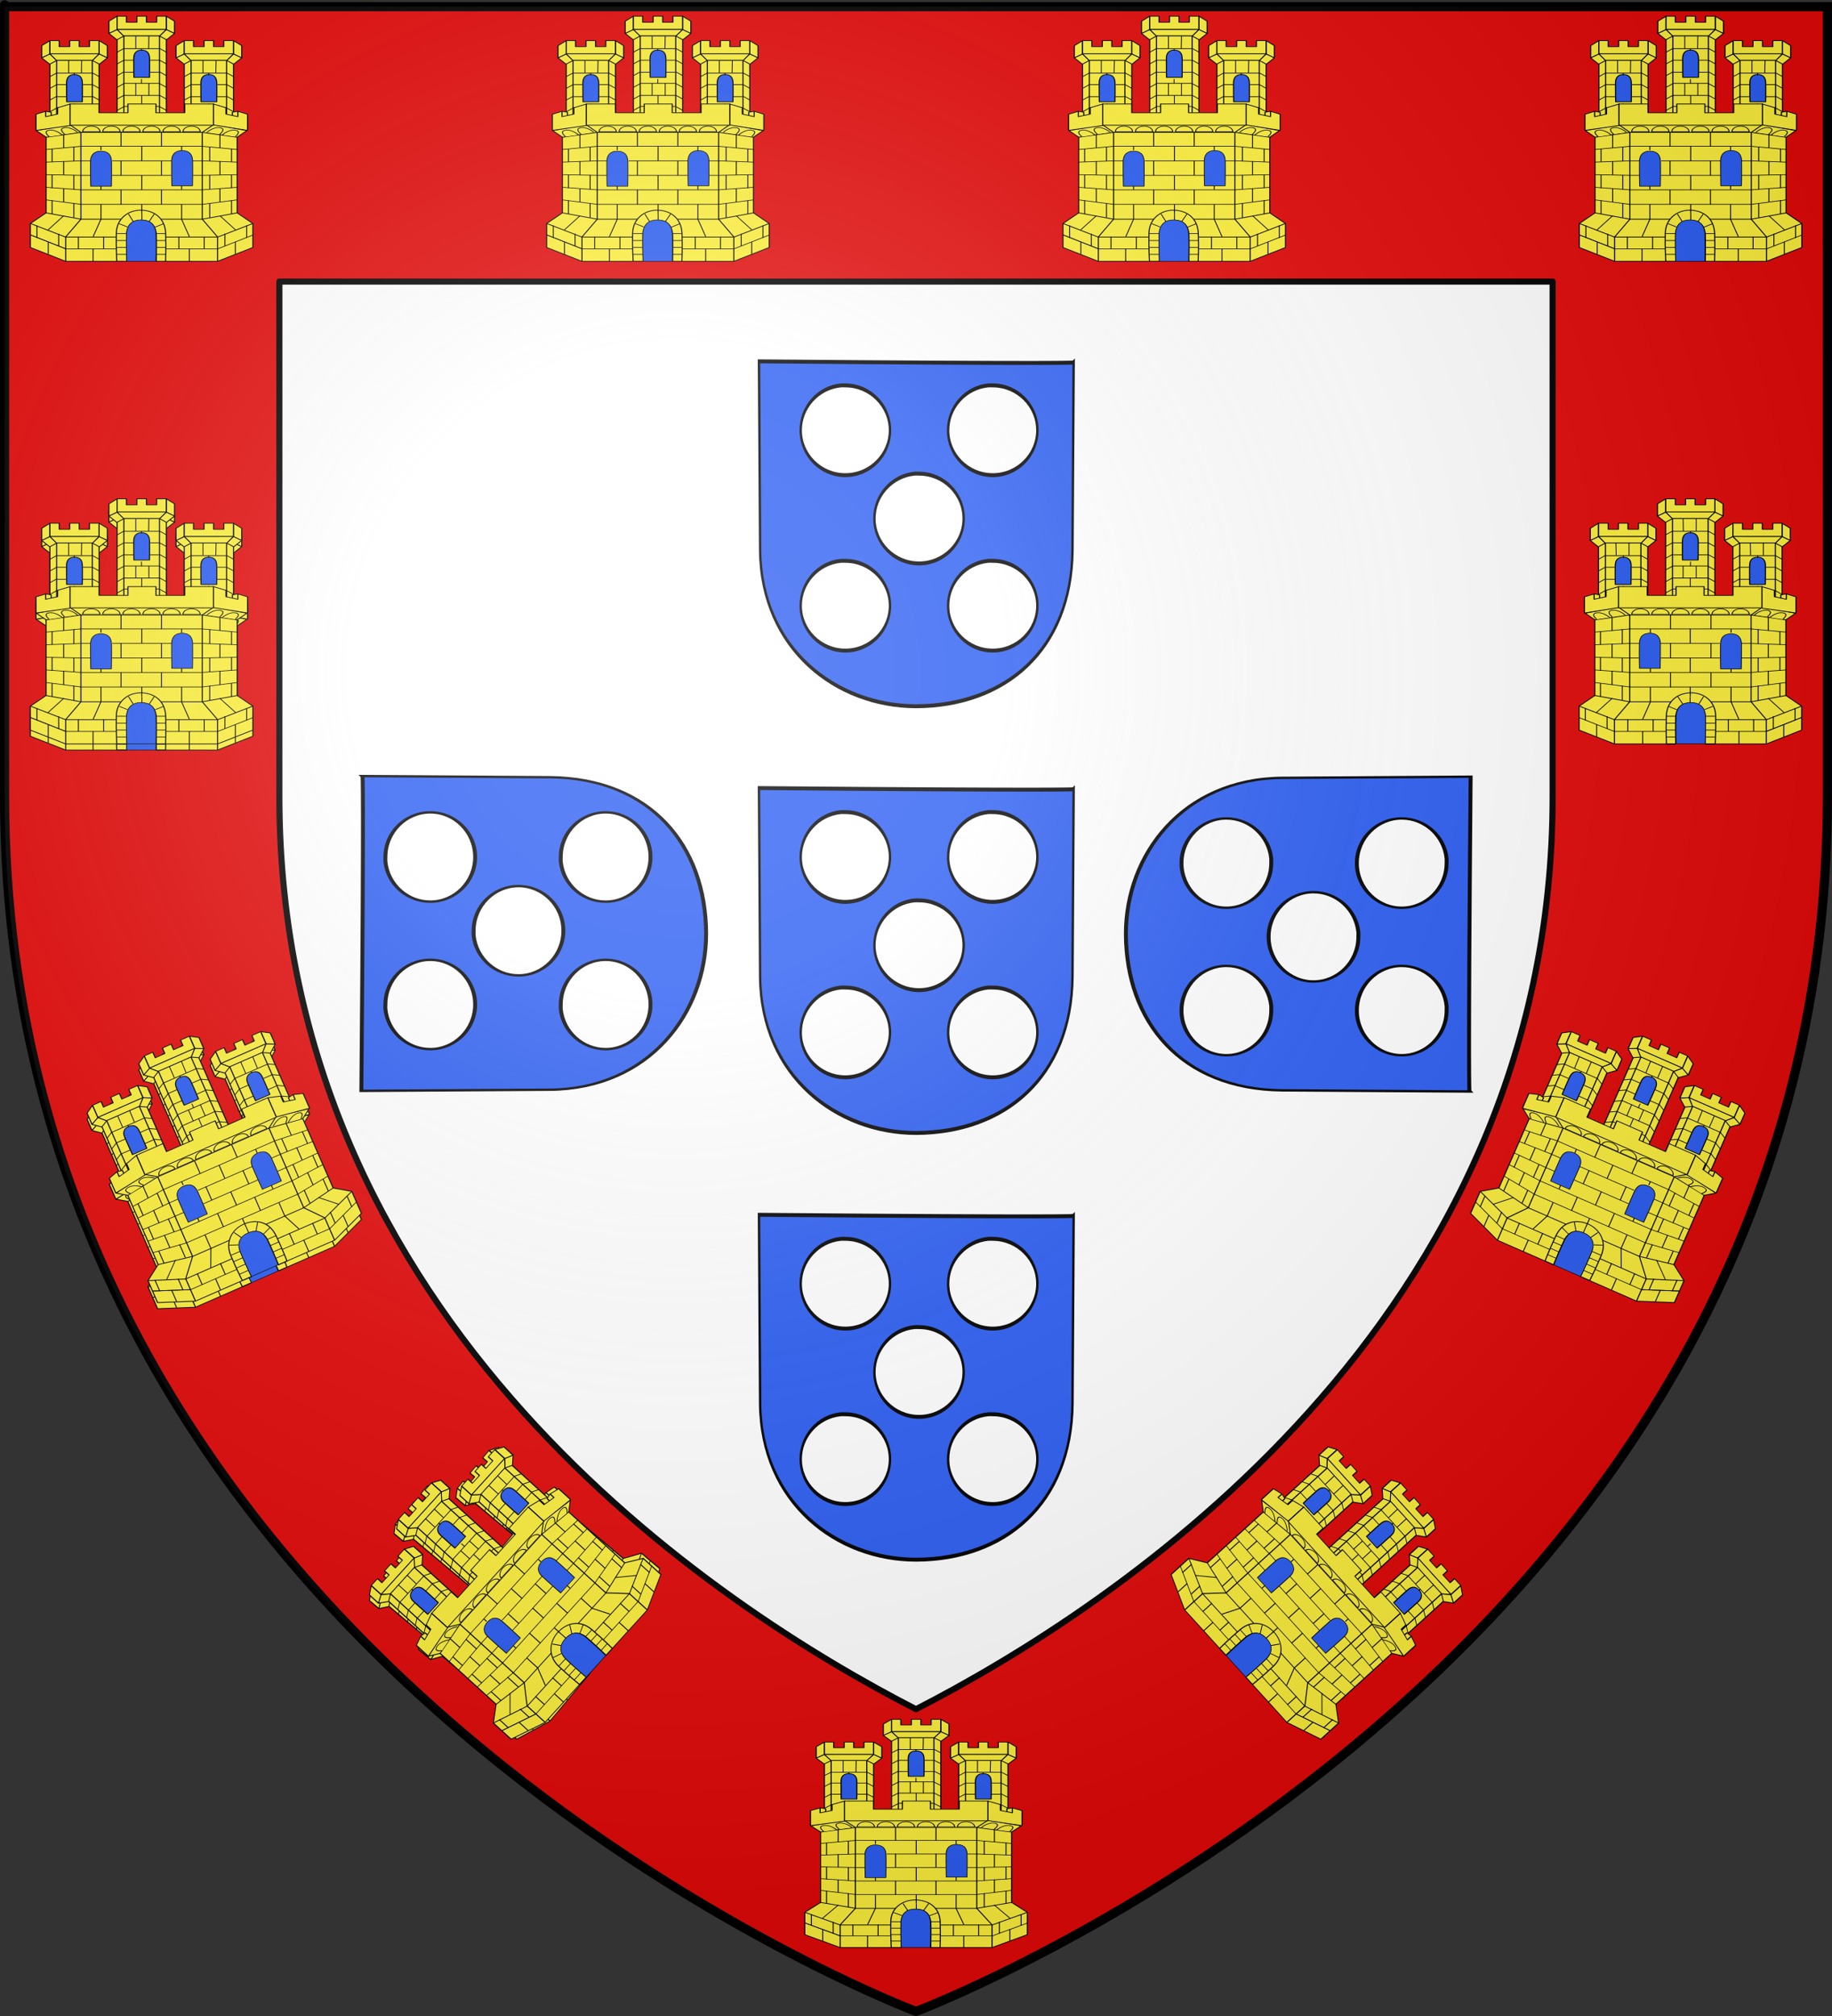 <?xml version="1.0" encoding="UTF-8" standalone="no"?>
<!-- Created with Inkscape (http://www.inkscape.org/) -->

<svg
   xmlns:dc="http://purl.org/dc/elements/1.1/"
   xmlns:cc="http://creativecommons.org/ns#"
   xmlns:rdf="http://www.w3.org/1999/02/22-rdf-syntax-ns#"
   xmlns:svg="http://www.w3.org/2000/svg"
   xmlns="http://www.w3.org/2000/svg"
   xmlns:xlink="http://www.w3.org/1999/xlink"
   version="1.0"
   width="600"
   height="660"
   id="svg2"
   style="enable-background:new">
  <rect width="100%" height="100%" fill="#333333" stroke="none"/>
  <desc
     id="desc4">Flag of Canton of Valais (Wallis)</desc>
  <defs
     id="defs6">
    <linearGradient
       id="linearGradient3261">
      <stop
         id="stop3263"
         style="stop-color:#ffffff;stop-opacity:0.314"
         offset="0" />
      <stop
         id="stop3265"
         style="stop-color:#ffffff;stop-opacity:0.251"
         offset="0.263" />
      <stop
         id="stop3267"
         style="stop-color:#969696;stop-opacity:0.125"
         offset="0.6" />
      <stop
         id="stop3269"
         style="stop-color:#000000;stop-opacity:0.125"
         offset="1" />
    </linearGradient>
    <radialGradient
       cx="221.445"
       cy="226.331"
       r="300"
       fx="221.445"
       fy="226.331"
       id="radialGradient3062"
       xlink:href="#linearGradient3261"
       gradientUnits="userSpaceOnUse"
       gradientTransform="matrix(1.353,0,0,1.349,-77.629,-85.747)" />
  </defs>
  <g
     id="g7544">
    <path
       d="m 300,658.5 c 0,0 -298.5,-112.32 -298.5,-397.772 0,-285.452 0,-258.552 0,-258.552 l 597,0 0,258.552 c 0,285.452 -298.5,397.772 -298.5,397.772 z"
       id="path1411-6"
       style="fill:#ffffff;stroke:none;enable-background:new" />
    <path
       d="m 1.5,2.188 0,258.531 C 1.5,546.17 300,658.5 300,658.5 c 0,0 298.5,-112.33 298.5,-397.781 l 0,-258.531 -597,0 z m 90,90 417,0 0,168.531 C 508.5,433.041 365.07,526.136 300,559.562 234.93,526.136 91.5,433.041 91.5,260.719 l 0,-168.531 z"
       id="path1411-3"
       style="font-size:medium;font-style:normal;font-variant:normal;font-weight:normal;font-stretch:normal;text-indent:0;text-align:start;text-decoration:none;line-height:normal;letter-spacing:normal;word-spacing:normal;text-transform:none;direction:ltr;block-progression:tb;writing-mode:lr-tb;text-anchor:start;baseline-shift:baseline;color:#000000;fill:#e20909;fill-opacity:1;fill-rule:nonzero;stroke:#000000;stroke-width:2;stroke-linecap:round;stroke-linejoin:round;stroke-miterlimit:4;stroke-opacity:1;stroke-dasharray:none;stroke-dashoffset:0;marker:none;visibility:visible;display:inline;overflow:visible;enable-background:accumulate;font-family:Sans;-inkscape-font-specification:Sans" />
    <g
       transform="translate(0,4)"
       id="g17382">
      <g
         transform="matrix(1.271,0,0,2.097,-77.759,-276.363)"
         id="g11753"
         style="display:inline">
        <path
           d="m 256.751,252.915 0.297,29.477 c 0.229,15.421 19.659,24.362 40.21,24.368 22.81,-0.059 40.029,-8.718 40.284,-24.368 l 0.297,-29.296 c 0,0 -0.302,0.235 -81.088,-0.181 z m 21.069,3.755 c 0.387,-0.024 0.79,0 1.187,0 6.352,0 11.499,3.137 11.499,7.007 0,3.871 -5.147,7.007 -11.499,7.007 -6.352,0 -11.499,-3.137 -11.499,-7.007 0,-3.629 4.513,-6.649 10.312,-7.007 z m 37.984,0 c 0.387,-0.024 0.79,0 1.187,0 6.352,0 11.499,3.137 11.499,7.007 0,3.871 -5.147,7.007 -11.499,7.007 -6.352,0 -11.499,-3.137 -11.499,-7.007 0,-3.629 4.513,-6.649 10.312,-7.007 z m -18.992,13.78 c 0.387,-0.024 0.79,0 1.187,0 6.352,0 11.499,3.137 11.499,7.007 0,3.871 -5.147,7.007 -11.499,7.007 -6.352,0 -11.499,-3.137 -11.499,-7.007 0,-3.629 4.513,-6.649 10.312,-7.007 z m -18.992,13.608 c 0.387,-0.024 0.79,0 1.187,0 6.352,0 11.499,3.137 11.499,7.007 0,3.871 -5.147,7.007 -11.499,7.007 -6.352,0 -11.499,-3.137 -11.499,-7.007 0,-3.629 4.513,-6.649 10.312,-7.007 z m 37.984,0 c 0.387,-0.024 0.79,0 1.187,0 6.352,0 11.499,3.137 11.499,7.007 0,3.871 -5.147,7.007 -11.499,7.007 -6.352,0 -11.499,-3.137 -11.499,-7.007 0,-3.629 4.513,-6.649 10.312,-7.007 z"
           id="path15567"
           style="fill:#2b5df2;fill-rule:evenodd;stroke:#000000;stroke-width:0.613;stroke-linecap:butt;stroke-linejoin:miter;stroke-miterlimit:4;stroke-opacity:1;stroke-dasharray:none" />
      </g>
      <use
         transform="matrix(0,-1,1,0,-135.648,601.705)"
         id="use7142"
         x="0"
         y="0"
         width="600"
         height="660"
         xlink:href="#g11753" />
      <use
         transform="matrix(0,1,-1,0,735.648,1.705)"
         id="use7144"
         x="0"
         y="0"
         width="600"
         height="660"
         xlink:href="#g11753" />
      <use
         transform="translate(-6.7851397e-7,-139.699)"
         id="use7146"
         x="0"
         y="0"
         width="600"
         height="660"
         xlink:href="#g11753" />
      <use
         transform="translate(-6.7851397e-7,139.699)"
         id="use7148"
         x="0"
         y="0"
         width="600"
         height="660"
         xlink:href="#g11753" />
    </g>
    <g
       transform="matrix(1.013,0,0,0.744,-227.125,-279.745)"
       id="use6505"
       style="fill:#fcef3c;display:inline">
      <use
         transform="translate(21.719,10.751)"
         id="use18268"
         x="0"
         y="0"
         width="600"
         height="660"
         xlink:href="#g18217" />
      <use
         transform="translate(-21.719,10.751)"
         id="use18266"
         x="0"
         y="0"
         width="600"
         height="660"
         xlink:href="#g18217" />
      <g
         id="g18217">
        <g
           transform="matrix(0.483,0,0,0.446,330.356,253.878)"
           id="g17620"
           style="fill:#fcef3c;stroke:#000000;stroke-width:0.53;stroke-miterlimit:4;stroke-opacity:1;stroke-dasharray:none">
          <g
             id="g18205">
            <path
               d="m 237.191,310.206 0,107.269 -9.511,-9.288 0,-99.925 9.511,1.944 z"
               id="path17642"
               style="fill:#fcef3c;fill-opacity:1;fill-rule:evenodd;stroke:#000000;stroke-width:0.745;stroke-linecap:round;stroke-linejoin:round;stroke-miterlimit:4;stroke-opacity:1;stroke-dasharray:none" />
            <path
               d="m 232.533,309.299 4.801,3.775 5.368,-6.305 -5.538,-3.868 -4.631,6.398 z"
               id="path17644"
               style="fill:#fcef3c;fill-opacity:1;fill-rule:evenodd;stroke:#000000;stroke-width:0.745;stroke-linecap:round;stroke-linejoin:round;stroke-miterlimit:4;stroke-opacity:1;stroke-dasharray:none" />
            <path
               d="m 237.164,289.782 5.513,4.969 0,12.009 -5.513,-3.86 -1e-5,-13.119 z"
               id="path17646"
               style="fill:#fcef3c;fill-opacity:1;fill-rule:evenodd;stroke:#000000;stroke-width:0.745;stroke-linecap:round;stroke-linejoin:round;stroke-miterlimit:4;stroke-opacity:1;stroke-dasharray:none" />
            <path
               d="m 204.214,310.206 0,107.003 9.23,-9.635 0,-99.659 -9.23,2.291 z"
               id="path17648"
               style="fill:#fcef3c;fill-opacity:1;fill-rule:evenodd;stroke:#000000;stroke-width:0.745;stroke-linecap:round;stroke-linejoin:round;stroke-miterlimit:4;stroke-opacity:1;stroke-dasharray:none" />
            <path
               d="m 208.872,309.299 -4.801,3.775 -5.368,-6.305 5.538,-3.868 4.631,6.398 z"
               id="path17650"
               style="fill:#fcef3c;fill-opacity:1;fill-rule:evenodd;stroke:#000000;stroke-width:0.745;stroke-linecap:round;stroke-linejoin:round;stroke-miterlimit:4;stroke-opacity:1;stroke-dasharray:none" />
            <path
               d="m 204.24,289.782 -5.513,4.969 0,12.009 5.513,-3.86 1e-5,-13.119 z"
               id="path17652"
               style="fill:#fcef3c;fill-opacity:1;fill-rule:evenodd;stroke:#000000;stroke-width:0.745;stroke-linecap:round;stroke-linejoin:round;stroke-miterlimit:4;stroke-opacity:1;stroke-dasharray:none" />
            <path
               d="m 204.158,302.812 4.437,6.474 24.169,0 4.428,-6.502 -33.033,0.029 z"
               id="path17654"
               style="fill:#fcef3c;fill-opacity:1;fill-rule:evenodd;stroke:#000000;stroke-width:0.745;stroke-linecap:round;stroke-linejoin:round;stroke-miterlimit:4;stroke-opacity:1;stroke-dasharray:none" />
            <path
               d="m 204.213,289.781 6.238,0 0,5.993 7.001,0 0,-5.993 6.4,0 0,5.993 6.839,0 0,-5.993 6.446,0 0,12.949 -32.923,0 0,-12.949 z"
               id="path17656"
               style="fill:#fcef3c;fill-opacity:1;fill-rule:evenodd;stroke:#000000;stroke-width:0.745;stroke-linecap:round;stroke-linejoin:round;stroke-miterlimit:4;stroke-opacity:1;stroke-dasharray:none" />
            <path
               d="m 208.765,309.268 0,103.692 11.906,0 11.906,0 0,-103.692 -23.812,0 z"
               id="path18196"
               style="fill:#fcef3c;fill-opacity:1;fill-rule:evenodd;stroke:#000000;stroke-width:0.745;stroke-linecap:round;stroke-linejoin:round;stroke-miterlimit:4;stroke-opacity:1;stroke-dasharray:none" />
            <path
               d="m 215.466,350.188 c 0,0 -0.178,-12.79 -0.106,-18.97 0.071,-6.177 2.665,-8.071 5.328,-7.982 2.663,0.089 5.146,1.587 5.262,8.132 0.116,6.543 -0.033,18.826 -0.033,18.826 l -10.451,-0.005 z"
               id="path17858"
               style="fill:#2b5df2;fill-opacity:1;fill-rule:evenodd;stroke:#000000;stroke-width:0.745;stroke-linecap:round;stroke-linejoin:round;stroke-miterlimit:4;stroke-opacity:1;stroke-dasharray:none;display:inline;enable-background:new" />
          </g>
        </g>
        <g
           transform="matrix(0.483,0,0,0.446,330.373,251.19)"
           id="g17680"
           style="fill:#fcef3c;stroke:#000000;stroke-width:0.621;stroke-miterlimit:4;stroke-opacity:1;stroke-dasharray:none">
          <g
             transform="matrix(1,0,0,1.277,0,-87.291)"
             id="g17682"
             style="fill:#fcef3c;stroke:#000000;stroke-width:0.549;stroke-miterlimit:4;stroke-opacity:1;stroke-dasharray:none">
            <path
               d="m 232.682,361.173 4.509,2.849"
               id="path17684"
               style="fill:#fcef3c;fill-rule:evenodd;stroke:#000000;stroke-width:0.549;stroke-linecap:round;stroke-linejoin:round;stroke-miterlimit:4;stroke-opacity:1;stroke-dasharray:none" />
            <path
               d="m 232.682,352.123 4.509,2.849"
               id="path17686"
               style="fill:#fcef3c;fill-rule:evenodd;stroke:#000000;stroke-width:0.549;stroke-linecap:round;stroke-linejoin:round;stroke-miterlimit:4;stroke-opacity:1;stroke-dasharray:none" />
            <path
               d="m 232.682,343.072 4.509,2.849"
               id="path17688"
               style="fill:#fcef3c;fill-rule:evenodd;stroke:#000000;stroke-width:0.549;stroke-linecap:round;stroke-linejoin:round;stroke-miterlimit:4;stroke-opacity:1;stroke-dasharray:none" />
            <path
               d="m 232.682,334.021 4.509,2.849"
               id="path17690"
               style="fill:#fcef3c;fill-rule:evenodd;stroke:#000000;stroke-width:0.549;stroke-linecap:round;stroke-linejoin:round;stroke-miterlimit:4;stroke-opacity:1;stroke-dasharray:none" />
            <path
               d="m 232.682,324.971 4.509,2.849"
               id="path17692"
               style="fill:#fcef3c;fill-rule:evenodd;stroke:#000000;stroke-width:0.549;stroke-linecap:round;stroke-linejoin:round;stroke-miterlimit:4;stroke-opacity:1;stroke-dasharray:none" />
            <path
               d="m 208.722,361.173 -4.509,2.849"
               id="path17694"
               style="fill:#fcef3c;fill-rule:evenodd;stroke:#000000;stroke-width:0.549;stroke-linecap:round;stroke-linejoin:round;stroke-miterlimit:4;stroke-opacity:1;stroke-dasharray:none" />
            <path
               d="m 208.722,352.123 -4.509,2.849"
               id="path17696"
               style="fill:#fcef3c;fill-rule:evenodd;stroke:#000000;stroke-width:0.549;stroke-linecap:round;stroke-linejoin:round;stroke-miterlimit:4;stroke-opacity:1;stroke-dasharray:none" />
            <path
               d="m 208.722,343.072 -4.509,2.849"
               id="path17698"
               style="fill:#fcef3c;fill-rule:evenodd;stroke:#000000;stroke-width:0.549;stroke-linecap:round;stroke-linejoin:round;stroke-miterlimit:4;stroke-opacity:1;stroke-dasharray:none" />
            <path
               d="m 208.722,334.021 -4.509,2.849"
               id="path17700"
               style="fill:#fcef3c;fill-rule:evenodd;stroke:#000000;stroke-width:0.549;stroke-linecap:round;stroke-linejoin:round;stroke-miterlimit:4;stroke-opacity:1;stroke-dasharray:none" />
            <path
               d="m 208.722,324.971 -4.509,2.849"
               id="path17702"
               style="fill:#fcef3c;fill-rule:evenodd;stroke:#000000;stroke-width:0.549;stroke-linecap:round;stroke-linejoin:round;stroke-miterlimit:4;stroke-opacity:1;stroke-dasharray:none" />
            <path
               d="m 220.506,351.811 0,-2.997"
               id="path17704"
               style="fill:#fcef3c;fill-opacity:1;fill-rule:evenodd;stroke:#000000;stroke-width:0.549;stroke-linecap:round;stroke-linejoin:round;stroke-miterlimit:4;stroke-opacity:1;stroke-dasharray:none" />
            <path
               d="m 208.69,325.099 23.716,0"
               id="path17706"
               style="fill:#fcef3c;fill-opacity:1;fill-rule:evenodd;stroke:#000000;stroke-width:0.549;stroke-linecap:round;stroke-linejoin:round;stroke-miterlimit:4;stroke-opacity:1;stroke-dasharray:none" />
            <path
               d="m 226.48,334.012 2.876,0 2.876,0"
               id="path17708"
               style="fill:#fcef3c;fill-opacity:1;fill-rule:evenodd;stroke:#000000;stroke-width:0.549;stroke-linecap:round;stroke-linejoin:round;stroke-miterlimit:4;stroke-opacity:1;stroke-dasharray:none" />
            <path
               d="m 226.193,343.322 2.939,0 2.939,0"
               id="path17710"
               style="fill:#fcef3c;fill-opacity:1;fill-rule:evenodd;stroke:#000000;stroke-width:0.549;stroke-linecap:round;stroke-linejoin:round;stroke-miterlimit:4;stroke-opacity:1;stroke-dasharray:none" />
            <path
               d="m 208.69,351.915 11.858,0 11.858,0"
               id="path17712"
               style="fill:#fcef3c;fill-opacity:1;fill-rule:evenodd;stroke:#000000;stroke-width:0.549;stroke-linecap:round;stroke-linejoin:round;stroke-miterlimit:4;stroke-opacity:1;stroke-dasharray:none" />
            <path
               d="m 208.69,361.225 11.858,0 11.858,0"
               id="path17714"
               style="fill:#fcef3c;fill-opacity:1;fill-rule:evenodd;stroke:#000000;stroke-width:0.549;stroke-linecap:round;stroke-linejoin:round;stroke-miterlimit:4;stroke-opacity:1;stroke-dasharray:none" />
            <path
               d="m 220.675,369.398 0,-6.176 0,-1.736"
               id="path17716"
               style="fill:#fcef3c;fill-opacity:1;fill-rule:evenodd;stroke:#000000;stroke-width:0.549;stroke-linecap:round;stroke-linejoin:round;stroke-miterlimit:4;stroke-opacity:1;stroke-dasharray:none" />
            <path
               d="m 216.725,360.944 0,-4.395 0,-4.395"
               id="path17718"
               style="fill:#fcef3c;fill-opacity:1;fill-rule:evenodd;stroke:#000000;stroke-width:0.549;stroke-linecap:round;stroke-linejoin:round;stroke-miterlimit:4;stroke-opacity:1;stroke-dasharray:none" />
            <path
               d="m 225.471,361.031 0,-4.482 0,-4.395"
               id="path17720"
               style="fill:#fcef3c;fill-opacity:1;fill-rule:evenodd;stroke:#000000;stroke-width:0.549;stroke-linecap:round;stroke-linejoin:round;stroke-miterlimit:4;stroke-opacity:1;stroke-dasharray:none" />
            <path
               d="m 216.725,324.704 0,-9.08"
               id="path17722"
               style="fill:#fcef3c;fill-opacity:1;fill-rule:evenodd;stroke:#000000;stroke-width:0.549;stroke-linecap:round;stroke-linejoin:round;stroke-miterlimit:4;stroke-opacity:1;stroke-dasharray:none" />
            <path
               d="m 225.302,324.608 0.169,-8.963"
               id="path17724"
               style="fill:#fcef3c;fill-opacity:1;fill-rule:evenodd;stroke:#000000;stroke-width:0.549;stroke-linecap:round;stroke-linejoin:round;stroke-miterlimit:4;stroke-opacity:1;stroke-dasharray:none" />
            <path
               d="m 232.682,369.913 4.509,2.849"
               id="path17726"
               style="fill:#fcef3c;fill-rule:evenodd;stroke:#000000;stroke-width:0.549;stroke-linecap:round;stroke-linejoin:round;stroke-miterlimit:4;stroke-opacity:1;stroke-dasharray:none" />
            <path
               d="m 208.722,369.913 -4.509,2.849"
               id="path17728"
               style="fill:#fcef3c;fill-rule:evenodd;stroke:#000000;stroke-width:0.549;stroke-linecap:round;stroke-linejoin:round;stroke-miterlimit:4;stroke-opacity:1;stroke-dasharray:none" />
            <path
               d="m 208.69,369.706 11.858,0 11.858,0"
               id="path17730"
               style="fill:#fcef3c;fill-opacity:1;fill-rule:evenodd;stroke:#000000;stroke-width:0.549;stroke-linecap:round;stroke-linejoin:round;stroke-miterlimit:4;stroke-opacity:1;stroke-dasharray:none" />
            <path
               d="m 232.682,379.178 4.509,2.849"
               id="path17732"
               style="fill:#fcef3c;fill-rule:evenodd;stroke:#000000;stroke-width:0.549;stroke-linecap:round;stroke-linejoin:round;stroke-miterlimit:4;stroke-opacity:1;stroke-dasharray:none" />
            <path
               d="m 208.722,379.178 -4.509,2.849"
               id="path17734"
               style="fill:#fcef3c;fill-rule:evenodd;stroke:#000000;stroke-width:0.549;stroke-linecap:round;stroke-linejoin:round;stroke-miterlimit:4;stroke-opacity:1;stroke-dasharray:none" />
            <path
               d="m 208.69,379.23 11.858,0 11.858,0"
               id="path17736"
               style="fill:#fcef3c;fill-opacity:1;fill-rule:evenodd;stroke:#000000;stroke-width:0.549;stroke-linecap:round;stroke-linejoin:round;stroke-miterlimit:4;stroke-opacity:1;stroke-dasharray:none" />
            <path
               d="m 216.725,378.949 0,-4.395 0,-4.395"
               id="path17738"
               style="fill:#fcef3c;fill-opacity:1;fill-rule:evenodd;stroke:#000000;stroke-width:0.549;stroke-linecap:round;stroke-linejoin:round;stroke-miterlimit:4;stroke-opacity:1;stroke-dasharray:none" />
            <path
               d="m 225.471,379.036 0,-4.482 0,-4.395"
               id="path17740"
               style="fill:#fcef3c;fill-opacity:1;fill-rule:evenodd;stroke:#000000;stroke-width:0.549;stroke-linecap:round;stroke-linejoin:round;stroke-miterlimit:4;stroke-opacity:1;stroke-dasharray:none" />
            <path
               d="m 220.675,398.601 0,-14.801 0,-4.161"
               id="path17742"
               style="fill:#fcef3c;fill-opacity:1;fill-rule:evenodd;stroke:#000000;stroke-width:0.549;stroke-linecap:round;stroke-linejoin:round;stroke-miterlimit:4;stroke-opacity:1;stroke-dasharray:none" />
            <path
               d="m 209.163,334.012 2.876,0 2.876,0"
               id="path17744"
               style="fill:#fcef3c;fill-opacity:1;fill-rule:evenodd;stroke:#000000;stroke-width:0.549;stroke-linecap:round;stroke-linejoin:round;stroke-miterlimit:4;stroke-opacity:1;stroke-dasharray:none" />
            <path
               d="m 209.1,343.322 2.939,0 2.939,0"
               id="path17746"
               style="fill:#fcef3c;fill-opacity:1;fill-rule:evenodd;stroke:#000000;stroke-width:0.549;stroke-linecap:round;stroke-linejoin:round;stroke-miterlimit:4;stroke-opacity:1;stroke-dasharray:none" />
            <path
               d="m 220.506,326.521 0,-1.385"
               id="path17748"
               style="fill:#fcef3c;fill-opacity:1;fill-rule:evenodd;stroke:#000000;stroke-width:0.549;stroke-linecap:round;stroke-linejoin:round;stroke-miterlimit:4;stroke-opacity:1;stroke-dasharray:none" />
          </g>
        </g>
      </g>
      <g
         transform="translate(0,-80.632)"
         id="g18286">
        <path
           d="m 413.58,511.453 -10.698,2.648 3.154,2.913 0,33.295 -5.085,4.683 0,10.536 11.392,6.09 19.842,0 c -0.043,-3.567 -0.122,-8.04 -0.075,-11.693 0.131,-4.364 1.867,-6.37 4.829,-6.592 3.123,0.11 4.659,2.7 4.753,6.718 0.075,3.853 0.018,8.094 -0.015,11.568 l 19.812,0 11.407,-6.09 0,-10.536 -5.085,-4.683 0,-33.295 3.139,-2.913 -10.683,-2.648 -46.686,0 z"
           id="path17862"
           style="fill:#fcef3c;fill-opacity:1;fill-rule:evenodd;stroke:#000000;stroke-width:0.346;stroke-linecap:round;stroke-linejoin:round;stroke-miterlimit:4;stroke-opacity:1;stroke-dasharray:none" />
        <path
           d="m 400.992,554.99 11.387,5.986 0,10.567"
           id="path17864"
           style="fill:#fcef3c;fill-rule:evenodd;stroke:#000000;stroke-width:0.346;stroke-linecap:round;stroke-linejoin:round;stroke-miterlimit:4;stroke-opacity:1;stroke-dasharray:none" />
        <path
           d="m 406.05,550.317 11.266,2.765 m -4.989,7.889 4.973,-7.873"
           id="path17866"
           style="fill:#fcef3c;fill-rule:evenodd;stroke:#000000;stroke-width:0.346;stroke-linecap:round;stroke-linejoin:round;stroke-miterlimit:4;stroke-opacity:1;stroke-dasharray:none" />
        <path
           d="m 417.305,553.012 0,-38.051"
           id="path17868"
           style="fill:#fcef3c;fill-rule:evenodd;stroke:#000000;stroke-width:0.346;stroke-linecap:round;stroke-linejoin:round;stroke-miterlimit:4;stroke-opacity:1;stroke-dasharray:none" />
        <path
           d="m 413.68,511.474 3.587,3.36"
           id="path17870"
           style="fill:#fcef3c;fill-rule:evenodd;stroke:#000000;stroke-width:0.346;stroke-linecap:round;stroke-linejoin:round;stroke-miterlimit:4;stroke-opacity:1;stroke-dasharray:none" />
        <path
           d="m 406.027,517.034 11.32,-2.176"
           id="path17872"
           style="fill:#fcef3c;fill-rule:evenodd;stroke:#000000;stroke-width:0.346;stroke-linecap:round;stroke-linejoin:round;stroke-miterlimit:4;stroke-opacity:1;stroke-dasharray:none" />
        <path
           d="m 472.854,554.99 -11.387,5.986 0,10.567"
           id="path17874"
           style="fill:#fcef3c;fill-rule:evenodd;stroke:#000000;stroke-width:0.346;stroke-linecap:round;stroke-linejoin:round;stroke-miterlimit:4;stroke-opacity:1;stroke-dasharray:none" />
        <path
           d="m 467.797,550.317 -11.266,2.765 m 4.989,7.889 -4.973,-7.873"
           id="path17876"
           style="fill:#fcef3c;fill-rule:evenodd;stroke:#000000;stroke-width:0.346;stroke-linecap:round;stroke-linejoin:round;stroke-miterlimit:4;stroke-opacity:1;stroke-dasharray:none" />
        <path
           d="m 456.541,553.012 0,-38.051"
           id="path17878"
           style="fill:#fcef3c;fill-rule:evenodd;stroke:#000000;stroke-width:0.346;stroke-linecap:round;stroke-linejoin:round;stroke-miterlimit:4;stroke-opacity:1;stroke-dasharray:none" />
        <path
           d="m 460.166,511.474 -3.587,3.36"
           id="path17880"
           style="fill:#fcef3c;fill-rule:evenodd;stroke:#000000;stroke-width:0.346;stroke-linecap:round;stroke-linejoin:round;stroke-miterlimit:4;stroke-opacity:1;stroke-dasharray:none" />
        <path
           d="m 467.82,517.034 -11.32,-2.176"
           id="path17882"
           style="fill:#fcef3c;fill-rule:evenodd;stroke:#000000;stroke-width:0.346;stroke-linecap:round;stroke-linejoin:round;stroke-miterlimit:4;stroke-opacity:1;stroke-dasharray:none" />
        <path
           d="m 417.286,553.094 39.257,0"
           id="path17884"
           style="fill:#fcef3c;fill-rule:evenodd;stroke:#000000;stroke-width:0.346;stroke-linecap:round;stroke-linejoin:round;stroke-miterlimit:4;stroke-opacity:1;stroke-dasharray:none" />
        <path
           d="m 417.286,514.862 39.257,0"
           id="path17886"
           style="fill:#fcef3c;fill-rule:evenodd;stroke:#000000;stroke-width:0.346;stroke-linecap:round;stroke-linejoin:round;stroke-miterlimit:4;stroke-opacity:1;stroke-dasharray:none" />
        <path
           d="m 442.749,560.964 18.597,0"
           id="path17888"
           style="fill:#fcef3c;fill-rule:evenodd;stroke:#000000;stroke-width:0.346;stroke-linecap:round;stroke-linejoin:round;stroke-miterlimit:4;stroke-opacity:1;stroke-dasharray:none" />
        <path
           d="m 412.484,560.964 18.597,0"
           id="path17890"
           style="fill:#fcef3c;fill-rule:evenodd;stroke:#000000;stroke-width:0.346;stroke-linecap:round;stroke-linejoin:round;stroke-miterlimit:4;stroke-opacity:1;stroke-dasharray:none" />
        <path
           d="m 436.787,549.113 c -4.016,-0.096 -7.935,3.541 -8.043,10.15 -0.108,6.612 0.166,12.342 0.166,12.342 l 3.274,0 c -0.043,-3.533 -0.122,-7.946 -0.075,-11.556 0.134,-4.348 1.888,-6.305 4.829,-6.523 3.101,0.106 4.658,2.642 4.753,6.647 0.075,3.813 0.018,8.009 -0.015,11.446 l 2.988,0 c 0,0 0.221,-5.189 0.045,-12.191 -0.175,-7.004 -3.906,-10.22 -7.922,-10.315 z"
           id="path17892"
           style="fill:#fcef3c;fill-opacity:1;fill-rule:evenodd;stroke:#000000;stroke-width:0.346;stroke-linecap:round;stroke-linejoin:round;stroke-miterlimit:4;stroke-opacity:1;stroke-dasharray:none" />
        <g
           transform="matrix(0.483,0,0,0.446,257.278,227.405)"
           id="g17894"
           style="fill:#fcef3c;stroke:#000000;stroke-width:0.745;stroke-miterlimit:4;stroke-opacity:1;stroke-dasharray:none">
          <path
             d="m 436.374,623.78 -3.668,0.983 0,7.178 5.329,-1.428 0,-4.621 -1.661,-2.112 z"
             id="path17896"
             style="fill:#fcef3c;fill-opacity:1;fill-rule:evenodd;stroke:#000000;stroke-width:0.745;stroke-linecap:round;stroke-linejoin:round;stroke-miterlimit:4;stroke-opacity:1;stroke-dasharray:none" />
          <path
             d="m 419.934,616.544 8.473,3.749 0,6.267 7.958,2.5 0,-5.257 6.488,2.867 0,15.917 -22.967,-5.378 0.047,-20.666 z"
             id="path17898"
             style="fill:#fcef3c;fill-opacity:1;fill-rule:evenodd;stroke:#000000;stroke-width:0.745;stroke-linecap:round;stroke-linejoin:round;stroke-miterlimit:4;stroke-opacity:1;stroke-dasharray:none" />
          <path
             d="m 307.721,623.78 3.668,0.983 0,7.178 -5.329,-1.428 0,-4.621 1.661,-2.112 z"
             id="path17900"
             style="fill:#fcef3c;fill-opacity:1;fill-rule:evenodd;stroke:#000000;stroke-width:0.745;stroke-linecap:round;stroke-linejoin:round;stroke-miterlimit:4;stroke-opacity:1;stroke-dasharray:none" />
          <path
             d="m 324.16,616.544 -8.473,3.749 0,6.267 -7.958,2.5 0,-5.257 -6.488,2.867 0,15.917 22.967,-4.82 -0.047,-21.224 z"
             id="path17902"
             style="fill:#fcef3c;fill-opacity:1;fill-rule:evenodd;stroke:#000000;stroke-width:0.745;stroke-linecap:round;stroke-linejoin:round;stroke-miterlimit:4;stroke-opacity:1;stroke-dasharray:none" />
          <path
             d="m 343.469,616.562 -19.438,0 0,20.969 96.031,0 0,-20.969 -19.25,0 0,8.656 -19.281,0 0,-8.656 -18.75,0 0,8.656 -19.312,0 0,-8.656 z"
             id="path17904"
             style="fill:#fcef3c;fill-opacity:1;stroke:#000000;stroke-width:0.745;stroke-linecap:round;stroke-linejoin:round;stroke-miterlimit:4;stroke-opacity:1;stroke-dasharray:none;stroke-dashoffset:0" />
        </g>
      </g>
      <g
         transform="matrix(0.483,0,0,0.447,257.289,145.878)"
         id="g17906"
         style="fill:#fcef3c;stroke:#000000;stroke-width:0.62;stroke-miterlimit:4;stroke-opacity:1;stroke-dasharray:none">
        <g
           id="g17908"
           style="fill:#fcef3c;stroke:#000000;stroke-width:0.62;stroke-miterlimit:4;stroke-opacity:1;stroke-dasharray:none">
          <path
             d="m 435.597,661.948 -23.056,-3.11"
             id="path17910"
             style="fill:#fcef3c;fill-rule:evenodd;stroke:#000000;stroke-width:0.62;stroke-linecap:round;stroke-linejoin:round;stroke-miterlimit:4;stroke-opacity:1;stroke-dasharray:none" />
          <path
             d="m 435.625,674.4 -22.753,-1.274"
             id="path17912"
             style="fill:#fcef3c;fill-rule:evenodd;stroke:#000000;stroke-width:0.62;stroke-linecap:round;stroke-linejoin:round;stroke-miterlimit:4;stroke-opacity:1;stroke-dasharray:none" />
          <path
             d="m 435.641,686.762 -22.581,0.65"
             id="path17914"
             style="fill:#fcef3c;fill-rule:evenodd;stroke:#000000;stroke-width:0.62;stroke-linecap:round;stroke-linejoin:round;stroke-miterlimit:4;stroke-opacity:1;stroke-dasharray:none" />
          <path
             d="m 435.689,699.243 -23.148,2.457"
             id="path17916"
             style="fill:#fcef3c;fill-rule:evenodd;stroke:#000000;stroke-width:0.62;stroke-linecap:round;stroke-linejoin:round;stroke-miterlimit:4;stroke-opacity:1;stroke-dasharray:none" />
          <path
             d="m 435.545,711.652 -23.004,4.336"
             id="path17918"
             style="fill:#fcef3c;fill-rule:evenodd;stroke:#000000;stroke-width:0.62;stroke-linecap:round;stroke-linejoin:round;stroke-miterlimit:4;stroke-opacity:1;stroke-dasharray:none" />
          <path
             d="M 422.949,759.714 446.397,746.176"
             id="path17920"
             style="fill:#fcef3c;fill-rule:evenodd;stroke:#000000;stroke-width:0.62;stroke-linecap:round;stroke-linejoin:round;stroke-miterlimit:4;stroke-opacity:1;stroke-dasharray:none" />
          <path
             d="m 424.355,647.227 0,13.052"
             id="path17922"
             style="fill:#fcef3c;fill-rule:evenodd;stroke:#000000;stroke-width:0.62;stroke-linecap:round;stroke-linejoin:round;stroke-miterlimit:4;stroke-opacity:1;stroke-dasharray:none" />
          <path
             d="m 424.355,673.792 0,13.052"
             id="path17924"
             style="fill:#fcef3c;fill-rule:evenodd;stroke:#000000;stroke-width:0.62;stroke-linecap:round;stroke-linejoin:round;stroke-miterlimit:4;stroke-opacity:1;stroke-dasharray:none" />
          <path
             d="m 424.355,700.562 0,13.052"
             id="path17926"
             style="fill:#fcef3c;fill-rule:evenodd;stroke:#000000;stroke-width:0.62;stroke-linecap:round;stroke-linejoin:round;stroke-miterlimit:4;stroke-opacity:1;stroke-dasharray:none" />
          <path
             d="m 424.355,727.25 10.372,13.79"
             id="path17928"
             style="fill:#fcef3c;fill-rule:evenodd;stroke:#000000;stroke-width:0.62;stroke-linecap:round;stroke-linejoin:round;stroke-miterlimit:4;stroke-opacity:1;stroke-dasharray:none" />
          <path
             d="m 434.686,764.808 0,-11.682"
             id="path17930"
             style="fill:#fcef3c;fill-rule:evenodd;stroke:#000000;stroke-width:0.62;stroke-linecap:round;stroke-linejoin:round;stroke-miterlimit:4;stroke-opacity:1;stroke-dasharray:none" />
          <path
             d="m 417.538,659.612 0,13.724"
             id="path17932"
             style="fill:#fcef3c;fill-rule:evenodd;stroke:#000000;stroke-width:0.62;stroke-linecap:round;stroke-linejoin:round;stroke-miterlimit:4;stroke-opacity:1;stroke-dasharray:none" />
          <path
             d="m 432.094,661.541 0,12.432"
             id="path17934"
             style="fill:#fcef3c;fill-rule:evenodd;stroke:#000000;stroke-width:0.62;stroke-linecap:round;stroke-linejoin:round;stroke-miterlimit:4;stroke-opacity:1;stroke-dasharray:none" />
          <path
             d="m 417.538,687.41 0,13.562"
             id="path17936"
             style="fill:#fcef3c;fill-rule:evenodd;stroke:#000000;stroke-width:0.62;stroke-linecap:round;stroke-linejoin:round;stroke-miterlimit:4;stroke-opacity:1;stroke-dasharray:none" />
          <path
             d="m 432.094,687.154 0,12.593"
             id="path17938"
             style="fill:#fcef3c;fill-rule:evenodd;stroke:#000000;stroke-width:0.62;stroke-linecap:round;stroke-linejoin:round;stroke-miterlimit:4;stroke-opacity:1;stroke-dasharray:none" />
          <path
             d="m 417.538,714.998 0,13.723"
             id="path17940"
             style="fill:#fcef3c;fill-rule:evenodd;stroke:#000000;stroke-width:0.62;stroke-linecap:round;stroke-linejoin:round;stroke-miterlimit:4;stroke-opacity:1;stroke-dasharray:none" />
          <path
             d="m 432.094,712.51 0,12.736"
             id="path17942"
             style="fill:#fcef3c;fill-rule:evenodd;stroke:#000000;stroke-width:0.62;stroke-linecap:round;stroke-linejoin:round;stroke-miterlimit:4;stroke-opacity:1;stroke-dasharray:none" />
          <path
             d="m 427.664,745.125 0,11.722"
             id="path17944"
             style="fill:#fcef3c;fill-rule:evenodd;stroke:#000000;stroke-width:0.62;stroke-linecap:round;stroke-linejoin:round;stroke-miterlimit:4;stroke-opacity:1;stroke-dasharray:none" />
          <path
             d="m 442.219,737.012 0,11.739"
             id="path17946"
             style="fill:#fcef3c;fill-rule:evenodd;stroke:#000000;stroke-width:0.62;stroke-linecap:round;stroke-linejoin:round;stroke-miterlimit:4;stroke-opacity:1;stroke-dasharray:none" />
        </g>
        <g
           id="g17948"
           style="fill:#fcef3c;stroke:#000000;stroke-width:0.62;stroke-miterlimit:4;stroke-opacity:1;stroke-dasharray:none">
          <path
             d="m 321.092,759.793 -23.441,-13.671"
             id="path17950"
             style="fill:#fcef3c;fill-rule:evenodd;stroke:#000000;stroke-width:0.62;stroke-linecap:round;stroke-linejoin:round;stroke-miterlimit:4;stroke-opacity:1;stroke-dasharray:none" />
          <path
             d="m 308.232,661.948 23.056,-3.11"
             id="path17952"
             style="fill:#fcef3c;fill-rule:evenodd;stroke:#000000;stroke-width:0.62;stroke-linecap:round;stroke-linejoin:round;stroke-miterlimit:4;stroke-opacity:1;stroke-dasharray:none" />
          <path
             d="m 308.204,674.4 23.273,-1.274"
             id="path17954"
             style="fill:#fcef3c;fill-rule:evenodd;stroke:#000000;stroke-width:0.62;stroke-linecap:round;stroke-linejoin:round;stroke-miterlimit:4;stroke-opacity:1;stroke-dasharray:none" />
          <path
             d="m 308.188,686.762 23.1,0.65"
             id="path17956"
             style="fill:#fcef3c;fill-rule:evenodd;stroke:#000000;stroke-width:0.62;stroke-linecap:round;stroke-linejoin:round;stroke-miterlimit:4;stroke-opacity:1;stroke-dasharray:none" />
          <path
             d="m 308.14,699.243 23.148,2.457"
             id="path17958"
             style="fill:#fcef3c;fill-rule:evenodd;stroke:#000000;stroke-width:0.62;stroke-linecap:round;stroke-linejoin:round;stroke-miterlimit:4;stroke-opacity:1;stroke-dasharray:none" />
          <path
             d="m 308.284,711.652 23.004,4.336"
             id="path17960"
             style="fill:#fcef3c;fill-rule:evenodd;stroke:#000000;stroke-width:0.62;stroke-linecap:round;stroke-linejoin:round;stroke-miterlimit:4;stroke-opacity:1;stroke-dasharray:none" />
          <path
             d="M 321.135,759.714 297.687,746.176"
             id="path17962"
             style="fill:#fcef3c;fill-rule:evenodd;stroke:#000000;stroke-width:0.62;stroke-linecap:round;stroke-linejoin:round;stroke-miterlimit:4;stroke-opacity:1;stroke-dasharray:none" />
          <path
             d="m 319.729,647.227 0,13.052"
             id="path17964"
             style="fill:#fcef3c;fill-rule:evenodd;stroke:#000000;stroke-width:0.62;stroke-linecap:round;stroke-linejoin:round;stroke-miterlimit:4;stroke-opacity:1;stroke-dasharray:none" />
          <path
             d="m 319.729,673.792 0,13.052"
             id="path17966"
             style="fill:#fcef3c;fill-rule:evenodd;stroke:#000000;stroke-width:0.62;stroke-linecap:round;stroke-linejoin:round;stroke-miterlimit:4;stroke-opacity:1;stroke-dasharray:none" />
          <path
             d="m 319.729,700.562 0,13.052"
             id="path17968"
             style="fill:#fcef3c;fill-rule:evenodd;stroke:#000000;stroke-width:0.62;stroke-linecap:round;stroke-linejoin:round;stroke-miterlimit:4;stroke-opacity:1;stroke-dasharray:none" />
          <path
             d="m 319.729,727.25 -10.372,13.79"
             id="path17970"
             style="fill:#fcef3c;fill-rule:evenodd;stroke:#000000;stroke-width:0.62;stroke-linecap:round;stroke-linejoin:round;stroke-miterlimit:4;stroke-opacity:1;stroke-dasharray:none" />
          <path
             d="m 309.399,764.808 0,-11.682"
             id="path17972"
             style="fill:#fcef3c;fill-rule:evenodd;stroke:#000000;stroke-width:0.62;stroke-linecap:round;stroke-linejoin:round;stroke-miterlimit:4;stroke-opacity:1;stroke-dasharray:none" />
          <path
             d="m 326.546,659.612 0,13.724"
             id="path17974"
             style="fill:#fcef3c;fill-rule:evenodd;stroke:#000000;stroke-width:0.62;stroke-linecap:round;stroke-linejoin:round;stroke-miterlimit:4;stroke-opacity:1;stroke-dasharray:none" />
          <path
             d="m 311.991,661.541 0,12.432"
             id="path17976"
             style="fill:#fcef3c;fill-rule:evenodd;stroke:#000000;stroke-width:0.62;stroke-linecap:round;stroke-linejoin:round;stroke-miterlimit:4;stroke-opacity:1;stroke-dasharray:none" />
          <path
             d="m 326.546,687.41 0,13.562"
             id="path17978"
             style="fill:#fcef3c;fill-rule:evenodd;stroke:#000000;stroke-width:0.62;stroke-linecap:round;stroke-linejoin:round;stroke-miterlimit:4;stroke-opacity:1;stroke-dasharray:none" />
          <path
             d="m 311.991,687.154 0,12.593"
             id="path17980"
             style="fill:#fcef3c;fill-rule:evenodd;stroke:#000000;stroke-width:0.62;stroke-linecap:round;stroke-linejoin:round;stroke-miterlimit:4;stroke-opacity:1;stroke-dasharray:none" />
          <path
             d="m 326.546,714.998 0,13.723"
             id="path17982"
             style="fill:#fcef3c;fill-rule:evenodd;stroke:#000000;stroke-width:0.62;stroke-linecap:round;stroke-linejoin:round;stroke-miterlimit:4;stroke-opacity:1;stroke-dasharray:none" />
          <path
             d="m 311.991,712.51 0,12.736"
             id="path17984"
             style="fill:#fcef3c;fill-rule:evenodd;stroke:#000000;stroke-width:0.62;stroke-linecap:round;stroke-linejoin:round;stroke-miterlimit:4;stroke-opacity:1;stroke-dasharray:none" />
          <path
             d="m 316.421,745.125 0,11.722"
             id="path17986"
             style="fill:#fcef3c;fill-rule:evenodd;stroke:#000000;stroke-width:0.62;stroke-linecap:round;stroke-linejoin:round;stroke-miterlimit:4;stroke-opacity:1;stroke-dasharray:none" />
          <path
             d="m 301.865,737.012 0,11.739"
             id="path17988"
             style="fill:#fcef3c;fill-rule:evenodd;stroke:#000000;stroke-width:0.62;stroke-linecap:round;stroke-linejoin:round;stroke-miterlimit:4;stroke-opacity:1;stroke-dasharray:none" />
        </g>
        <g
           id="g17990"
           style="fill:#fcef3c;stroke:#000000;stroke-width:0.62;stroke-miterlimit:4;stroke-opacity:1;stroke-dasharray:none">
          <path
             d="m 398.691,662.642 0,-3.454"
             id="path17992"
             style="fill:#fcef3c;fill-rule:evenodd;stroke:#000000;stroke-width:0.62;stroke-linecap:round;stroke-linejoin:round;stroke-miterlimit:4;stroke-opacity:1;stroke-dasharray:none" />
          <path
             d="m 388.464,759.77 34.434,0"
             id="path17994"
             style="fill:#fcef3c;fill-rule:evenodd;stroke:#000000;stroke-width:0.62;stroke-linecap:round;stroke-linejoin:round;stroke-miterlimit:4;stroke-opacity:1;stroke-dasharray:none" />
          <path
             d="m 331.038,658.838 81.303,0"
             id="path17996"
             style="fill:#fcef3c;fill-rule:evenodd;stroke:#000000;stroke-width:0.62;stroke-linecap:round;stroke-linejoin:round;stroke-miterlimit:4;stroke-opacity:1;stroke-dasharray:none" />
          <path
             d="m 352.532,673.125 39.439,0"
             id="path17998"
             style="fill:#fcef3c;fill-rule:evenodd;stroke:#000000;stroke-width:0.62;stroke-linecap:round;stroke-linejoin:round;stroke-miterlimit:4;stroke-opacity:1;stroke-dasharray:none" />
          <path
             d="m 352.287,687.413 39.324,0"
             id="path18000"
             style="fill:#fcef3c;fill-rule:evenodd;stroke:#000000;stroke-width:0.62;stroke-linecap:round;stroke-linejoin:round;stroke-miterlimit:4;stroke-opacity:1;stroke-dasharray:none" />
          <path
             d="m 331.038,701.701 81.303,0"
             id="path18002"
             style="fill:#fcef3c;fill-rule:evenodd;stroke:#000000;stroke-width:0.62;stroke-linecap:round;stroke-linejoin:round;stroke-miterlimit:4;stroke-opacity:1;stroke-dasharray:none" />
          <path
             d="m 331.038,715.988 81.303,0"
             id="path18004"
             style="fill:#fcef3c;fill-rule:evenodd;stroke:#000000;stroke-width:0.62;stroke-linecap:round;stroke-linejoin:round;stroke-miterlimit:4;stroke-opacity:1;stroke-dasharray:none" />
          <path
             d="m 358.163,658.756 0,-14.134"
             id="path18006"
             style="fill:#fcef3c;fill-rule:evenodd;stroke:#000000;stroke-width:0.62;stroke-linecap:round;stroke-linejoin:round;stroke-miterlimit:4;stroke-opacity:1;stroke-dasharray:none" />
          <path
             d="m 385.249,658.756 0,-14.134"
             id="path18008"
             style="fill:#fcef3c;fill-rule:evenodd;stroke:#000000;stroke-width:0.62;stroke-linecap:round;stroke-linejoin:round;stroke-miterlimit:4;stroke-opacity:1;stroke-dasharray:none" />
          <path
             d="m 358.163,687.262 0,-14.134"
             id="path18010"
             style="fill:#fcef3c;fill-rule:evenodd;stroke:#000000;stroke-width:0.62;stroke-linecap:round;stroke-linejoin:round;stroke-miterlimit:4;stroke-opacity:1;stroke-dasharray:none" />
          <path
             d="m 385.249,687.262 0,-14.134"
             id="path18012"
             style="fill:#fcef3c;fill-rule:evenodd;stroke:#000000;stroke-width:0.62;stroke-linecap:round;stroke-linejoin:round;stroke-miterlimit:4;stroke-opacity:1;stroke-dasharray:none" />
          <path
             d="m 358.163,715.981 0,-14.134"
             id="path18014"
             style="fill:#fcef3c;fill-rule:evenodd;stroke:#000000;stroke-width:0.62;stroke-linecap:round;stroke-linejoin:round;stroke-miterlimit:4;stroke-opacity:1;stroke-dasharray:none" />
          <path
             d="m 385.249,715.981 0,-14.134"
             id="path18016"
             style="fill:#fcef3c;fill-rule:evenodd;stroke:#000000;stroke-width:0.62;stroke-linecap:round;stroke-linejoin:round;stroke-miterlimit:4;stroke-opacity:1;stroke-dasharray:none" />
          <path
             d="m 344.688,662.354 0,-3.138"
             id="path18018"
             style="fill:#fcef3c;fill-rule:evenodd;stroke:#000000;stroke-width:0.62;stroke-linecap:round;stroke-linejoin:round;stroke-miterlimit:4;stroke-opacity:1;stroke-dasharray:none" />
          <path
             d="m 372.024,672.961 0,-13.878"
             id="path18020"
             style="fill:#fcef3c;fill-rule:evenodd;stroke:#000000;stroke-width:0.62;stroke-linecap:round;stroke-linejoin:round;stroke-miterlimit:4;stroke-opacity:1;stroke-dasharray:none" />
          <path
             d="m 344.688,701.383 0,-3.612"
             id="path18022"
             style="fill:#fcef3c;fill-rule:evenodd;stroke:#000000;stroke-width:0.62;stroke-linecap:round;stroke-linejoin:round;stroke-miterlimit:4;stroke-opacity:1;stroke-dasharray:none" />
          <path
             d="m 372.024,701.496 0,-13.878"
             id="path18024"
             style="fill:#fcef3c;fill-rule:evenodd;stroke:#000000;stroke-width:0.62;stroke-linecap:round;stroke-linejoin:round;stroke-miterlimit:4;stroke-opacity:1;stroke-dasharray:none" />
          <path
             d="m 398.691,701.149 0,-3.404"
             id="path18026"
             style="fill:#fcef3c;fill-rule:evenodd;stroke:#000000;stroke-width:0.62;stroke-linecap:round;stroke-linejoin:round;stroke-miterlimit:4;stroke-opacity:1;stroke-dasharray:none" />
          <path
             d="m 344.688,730.132 0,-13.878"
             id="path18028"
             style="fill:#fcef3c;fill-rule:evenodd;stroke:#000000;stroke-width:0.62;stroke-linecap:round;stroke-linejoin:round;stroke-miterlimit:4;stroke-opacity:1;stroke-dasharray:none" />
          <path
             d="m 372.024,725.253 0,-8.972"
             id="path18030"
             style="fill:#fcef3c;fill-rule:evenodd;stroke:#000000;stroke-width:0.62;stroke-linecap:round;stroke-linejoin:round;stroke-miterlimit:4;stroke-opacity:1;stroke-dasharray:none" />
          <path
             d="m 398.691,730.132 0,-13.878"
             id="path18032"
             style="fill:#fcef3c;fill-rule:evenodd;stroke:#000000;stroke-width:0.62;stroke-linecap:round;stroke-linejoin:round;stroke-miterlimit:4;stroke-opacity:1;stroke-dasharray:none" />
          <path
             d="M 339.537,747.558 344.766,730.322"
             id="path18034"
             style="fill:#fcef3c;fill-rule:evenodd;stroke:#000000;stroke-width:0.62;stroke-linecap:round;stroke-linejoin:round;stroke-miterlimit:4;stroke-opacity:1;stroke-dasharray:none" />
          <path
             d="M 403.81,747.558 398.582,730.322"
             id="path18036"
             style="fill:#fcef3c;fill-rule:evenodd;stroke:#000000;stroke-width:0.62;stroke-linecap:round;stroke-linejoin:round;stroke-miterlimit:4;stroke-opacity:1;stroke-dasharray:none" />
          <path
             d="m 339.415,771.862 0,-11.965"
             id="path18038"
             style="fill:#fcef3c;fill-rule:evenodd;stroke:#000000;stroke-width:0.62;stroke-linecap:round;stroke-linejoin:round;stroke-miterlimit:4;stroke-opacity:1;stroke-dasharray:none" />
          <path
             d="m 403.868,771.862 0,-11.965"
             id="path18040"
             style="fill:#fcef3c;fill-rule:evenodd;stroke:#000000;stroke-width:0.62;stroke-linecap:round;stroke-linejoin:round;stroke-miterlimit:4;stroke-opacity:1;stroke-dasharray:none" />
          <path
             d="m 329.589,759.605 0,-11.601"
             id="path18042"
             style="fill:#fcef3c;fill-rule:evenodd;stroke:#000000;stroke-width:0.62;stroke-linecap:round;stroke-linejoin:round;stroke-miterlimit:4;stroke-opacity:1;stroke-dasharray:none" />
          <path
             d="m 346.517,759.605 0,-11.601"
             id="path18044"
             style="fill:#fcef3c;fill-rule:evenodd;stroke:#000000;stroke-width:0.62;stroke-linecap:round;stroke-linejoin:round;stroke-miterlimit:4;stroke-opacity:1;stroke-dasharray:none" />
          <path
             d="m 396.862,759.605 0,-11.601"
             id="path18046"
             style="fill:#fcef3c;fill-rule:evenodd;stroke:#000000;stroke-width:0.62;stroke-linecap:round;stroke-linejoin:round;stroke-miterlimit:4;stroke-opacity:1;stroke-dasharray:none" />
          <path
             d="m 413.789,759.605 0,-11.601"
             id="path18048"
             style="fill:#fcef3c;fill-rule:evenodd;stroke:#000000;stroke-width:0.62;stroke-linecap:round;stroke-linejoin:round;stroke-miterlimit:4;stroke-opacity:1;stroke-dasharray:none" />
          <path
             d="m 321.196,759.77 33.766,0"
             id="path18050"
             style="fill:#fcef3c;fill-rule:evenodd;stroke:#000000;stroke-width:0.62;stroke-linecap:round;stroke-linejoin:round;stroke-miterlimit:4;stroke-opacity:1;stroke-dasharray:none" />
          <path
             d="m 406.275,673.125 6.566,0"
             id="path18052"
             style="fill:#fcef3c;fill-rule:evenodd;stroke:#000000;stroke-width:0.62;stroke-linecap:round;stroke-linejoin:round;stroke-miterlimit:4;stroke-opacity:1;stroke-dasharray:none" />
          <path
             d="m 331.612,673.125 5.89,0"
             id="path18054"
             style="fill:#fcef3c;fill-rule:evenodd;stroke:#000000;stroke-width:0.62;stroke-linecap:round;stroke-linejoin:round;stroke-miterlimit:4;stroke-opacity:1;stroke-dasharray:none" />
          <path
             d="m 406.513,687.413 5.953,0"
             id="path18056"
             style="fill:#fcef3c;fill-rule:evenodd;stroke:#000000;stroke-width:0.62;stroke-linecap:round;stroke-linejoin:round;stroke-miterlimit:4;stroke-opacity:1;stroke-dasharray:none" />
          <path
             d="m 331.739,687.413 5.953,0"
             id="path18058"
             style="fill:#fcef3c;fill-rule:evenodd;stroke:#000000;stroke-width:0.62;stroke-linecap:round;stroke-linejoin:round;stroke-miterlimit:4;stroke-opacity:1;stroke-dasharray:none" />
        </g>
      </g>
      <g
         transform="matrix(0.483,0,0,0.446,330.528,254.357)"
         id="g18060"
         style="fill:#fcef3c;stroke:#000000;stroke-width:0.621;stroke-miterlimit:4;stroke-opacity:1;stroke-dasharray:none">
        <g
           transform="matrix(1,0,0,0.916,-0.257,33.735)"
           id="g18062"
           style="fill:#fcef3c;stroke:#000000;stroke-width:0.648;stroke-miterlimit:4;stroke-opacity:1;stroke-dasharray:none">
          <path
             d="m 1066.725,149.687 a 3.746,3.746 0 0 1 7.492,0 l -3.746,0 z"
             transform="matrix(1.543,0,0,1.607,-1464.837,162.311)"
             id="path18064"
             style="fill:#fcef3c;fill-opacity:1;stroke:#000000;stroke-width:0.412;stroke-linecap:round;stroke-linejoin:round;stroke-miterlimit:4;stroke-opacity:1;stroke-dasharray:none;stroke-dashoffset:0" />
          <path
             d="m 1066.725,149.687 a 3.746,3.746 0 0 1 7.492,0 l -3.746,0 z"
             transform="matrix(1.543,0,0,1.607,-1451.417,162.311)"
             id="path18066"
             style="fill:#fcef3c;fill-opacity:1;stroke:#000000;stroke-width:0.412;stroke-linecap:round;stroke-linejoin:round;stroke-miterlimit:4;stroke-opacity:1;stroke-dasharray:none;stroke-dashoffset:0" />
          <path
             d="m 1066.725,149.687 a 3.746,3.746 0 0 1 7.492,0 l -3.746,0 z"
             transform="matrix(1.543,0,0,1.607,-1397.739,162.311)"
             id="path18068"
             style="fill:#fcef3c;fill-opacity:1;stroke:#000000;stroke-width:0.412;stroke-linecap:round;stroke-linejoin:round;stroke-miterlimit:4;stroke-opacity:1;stroke-dasharray:none;stroke-dashoffset:0" />
          <path
             d="m 1066.725,149.687 a 3.746,3.746 0 0 1 7.492,0 l -3.746,0 z"
             transform="matrix(1.543,0,0,1.607,-1411.159,162.311)"
             id="path18070"
             style="fill:#fcef3c;fill-opacity:1;stroke:#000000;stroke-width:0.412;stroke-linecap:round;stroke-linejoin:round;stroke-miterlimit:4;stroke-opacity:1;stroke-dasharray:none;stroke-dashoffset:0" />
          <path
             d="m 1066.725,149.687 a 3.746,3.746 0 0 1 7.492,0 l -3.746,0 z"
             transform="matrix(1.543,0,0,1.607,-1424.578,162.311)"
             id="path18072"
             style="fill:#fcef3c;fill-opacity:1;stroke:#000000;stroke-width:0.412;stroke-linecap:round;stroke-linejoin:round;stroke-miterlimit:4;stroke-opacity:1;stroke-dasharray:none;stroke-dashoffset:0" />
          <path
             d="m 1066.725,149.687 a 3.746,3.746 0 0 1 7.492,0 l -3.746,0 z"
             transform="matrix(1.543,0,0,1.607,-1437.998,162.311)"
             id="path18074"
             style="fill:#fcef3c;fill-opacity:1;stroke:#000000;stroke-width:0.412;stroke-linecap:round;stroke-linejoin:round;stroke-miterlimit:4;stroke-opacity:1;stroke-dasharray:none;stroke-dashoffset:0" />
        </g>
        <g
           transform="translate(-5e-6,0)"
           id="g18076"
           style="fill:#fcef3c;stroke:#000000;stroke-width:0.621;stroke-miterlimit:4;stroke-opacity:1;stroke-dasharray:none">
          <path
             d="m 158.479,407.611 c 0,0 -4.638,-5.155 -0.191,-6.35 4.324,-1.161 8.76,4.498 8.76,4.498"
             id="path18078"
             style="fill:#fcef3c;fill-rule:evenodd;stroke:#000000;stroke-width:0.621;stroke-linecap:butt;stroke-linejoin:miter;stroke-miterlimit:4;stroke-opacity:1;stroke-dasharray:none" />
          <path
             d="m 168.797,405.098 c 0,0 -4.638,-5.155 -0.191,-6.35 4.324,-1.161 8.76,4.498 8.76,4.498"
             id="path18080"
             style="fill:#fcef3c;fill-rule:evenodd;stroke:#000000;stroke-width:0.621;stroke-linecap:butt;stroke-linejoin:miter;stroke-miterlimit:4;stroke-opacity:1;stroke-dasharray:none" />
          <path
             d="m 282.925,407.611 c 0,0 4.638,-5.155 0.191,-6.35 -4.324,-1.161 -8.76,4.498 -8.76,4.498"
             id="path18082"
             style="fill:#fcef3c;fill-rule:evenodd;stroke:#000000;stroke-width:0.621;stroke-linecap:butt;stroke-linejoin:miter;stroke-miterlimit:4;stroke-opacity:1;stroke-dasharray:none" />
          <path
             d="m 272.607,405.098 c 0,0 4.638,-5.155 0.191,-6.35 -4.324,-1.161 -8.76,4.498 -8.76,4.498"
             id="path18084"
             style="fill:#fcef3c;fill-rule:evenodd;stroke:#000000;stroke-width:0.621;stroke-linecap:butt;stroke-linejoin:miter;stroke-miterlimit:4;stroke-opacity:1;stroke-dasharray:none" />
        </g>
      </g>
      <g
         transform="matrix(0.483,0,0,0.507,330.401,225.235)"
         id="g18086"
         style="fill:#fcef3c;stroke:#000000;stroke-width:0.582;stroke-miterlimit:4;stroke-opacity:1;stroke-dasharray:none">
        <path
           d="m 220.702,488.789 0,-5.564"
           id="path18088"
           style="fill:#fcef3c;fill-rule:evenodd;stroke:#000000;stroke-width:0.582;stroke-linecap:butt;stroke-linejoin:miter;stroke-miterlimit:4;stroke-opacity:1;stroke-dasharray:none" />
        <path
           d="m 203.909,524.137 6.591,0"
           id="path18090"
           style="fill:#fcef3c;fill-rule:evenodd;stroke:#000000;stroke-width:0.582;stroke-linecap:butt;stroke-linejoin:miter;stroke-miterlimit:4;stroke-opacity:1;stroke-dasharray:none" />
        <path
           d="m 203.909,518.13 6.591,0"
           id="path18092"
           style="fill:#fcef3c;fill-rule:evenodd;stroke:#000000;stroke-width:0.582;stroke-linecap:butt;stroke-linejoin:miter;stroke-miterlimit:4;stroke-opacity:1;stroke-dasharray:none" />
        <path
           d="m 203.944,500.107 7.06,0"
           id="path18094"
           style="fill:#fcef3c;fill-rule:evenodd;stroke:#000000;stroke-width:0.582;stroke-linecap:butt;stroke-linejoin:miter;stroke-miterlimit:4;stroke-opacity:1;stroke-dasharray:none" />
        <path
           d="m 203.909,506.115 6.591,0"
           id="path18096"
           style="fill:#fcef3c;fill-rule:evenodd;stroke:#000000;stroke-width:0.582;stroke-linecap:butt;stroke-linejoin:miter;stroke-miterlimit:4;stroke-opacity:1;stroke-dasharray:none" />
        <path
           d="m 203.909,512.122 6.591,0"
           id="path18098"
           style="fill:#fcef3c;fill-rule:evenodd;stroke:#000000;stroke-width:0.582;stroke-linecap:butt;stroke-linejoin:miter;stroke-miterlimit:4;stroke-opacity:1;stroke-dasharray:none" />
        <path
           d="m 214.958,489.663 -3.167,-6.509"
           id="path18100"
           style="fill:#fcef3c;fill-rule:evenodd;stroke:#000000;stroke-width:0.582;stroke-linecap:butt;stroke-linejoin:miter;stroke-miterlimit:4;stroke-opacity:1;stroke-dasharray:none" />
        <path
           d="m 211.049,494.351 -5.572,-2.83"
           id="path18102"
           style="fill:#fcef3c;fill-rule:evenodd;stroke:#000000;stroke-width:0.582;stroke-linecap:butt;stroke-linejoin:miter;stroke-miterlimit:4;stroke-opacity:1;stroke-dasharray:none" />
        <path
           d="m 236.852,524.137 -6.591,0"
           id="path18104"
           style="fill:#fcef3c;fill-rule:evenodd;stroke:#000000;stroke-width:0.582;stroke-linecap:butt;stroke-linejoin:miter;stroke-miterlimit:4;stroke-opacity:1;stroke-dasharray:none" />
        <path
           d="m 236.852,518.13 -6.591,0"
           id="path18106"
           style="fill:#fcef3c;fill-rule:evenodd;stroke:#000000;stroke-width:0.582;stroke-linecap:butt;stroke-linejoin:miter;stroke-miterlimit:4;stroke-opacity:1;stroke-dasharray:none" />
        <path
           d="m 236.852,500.107 -6.591,0"
           id="path18108"
           style="fill:#fcef3c;fill-rule:evenodd;stroke:#000000;stroke-width:0.582;stroke-linecap:butt;stroke-linejoin:miter;stroke-miterlimit:4;stroke-opacity:1;stroke-dasharray:none" />
        <path
           d="m 236.852,506.115 -6.591,0"
           id="path18110"
           style="fill:#fcef3c;fill-rule:evenodd;stroke:#000000;stroke-width:0.582;stroke-linecap:butt;stroke-linejoin:miter;stroke-miterlimit:4;stroke-opacity:1;stroke-dasharray:none" />
        <path
           d="m 236.852,512.122 -6.591,0"
           id="path18112"
           style="fill:#fcef3c;fill-rule:evenodd;stroke:#000000;stroke-width:0.582;stroke-linecap:butt;stroke-linejoin:miter;stroke-miterlimit:4;stroke-opacity:1;stroke-dasharray:none" />
        <path
           d="m 225.086,490.589 3.883,-7.435"
           id="path18114"
           style="fill:#fcef3c;fill-rule:evenodd;stroke:#000000;stroke-width:0.582;stroke-linecap:butt;stroke-linejoin:miter;stroke-miterlimit:4;stroke-opacity:1;stroke-dasharray:none" />
        <path
           d="m 228.82,494.863 6.464,-3.343"
           id="path18116"
           style="fill:#fcef3c;fill-rule:evenodd;stroke:#000000;stroke-width:0.582;stroke-linecap:butt;stroke-linejoin:miter;stroke-miterlimit:4;stroke-opacity:1;stroke-dasharray:none" />
      </g>
      <path
         d="m 450.052,442.251 c -1.704,-0.051 -3.379,1.032 -3.424,4.578 -0.046,3.547 0.062,10.919 0.062,10.919 l 6.695,0 c 0,0 0.105,-7.079 0.031,-10.835 -0.074,-3.757 -1.659,-4.61 -3.363,-4.662 z m -26.223,0.252 c -1.704,-0.051 -3.379,1.032 -3.424,4.578 -0.046,3.547 0.062,10.877 0.062,10.877 l 6.695,0 c 0,0 0.105,-7.037 0.031,-10.793 -0.074,-3.757 -1.659,-4.61 -3.363,-4.662 z m 12.988,30.279 c -2.408,-0.074 -4.748,1.471 -4.813,6.551 -0.065,5.082 0.093,11.633 0.093,11.633 l 9.471,0 c 0,0 0.136,-6.125 0.031,-11.507 -0.105,-5.384 -2.373,-6.604 -4.782,-6.677 z"
         id="path17850"
         style="fill:#2b5df2;fill-opacity:1;fill-rule:evenodd;stroke:#000000;stroke-width:0.246;stroke-linecap:round;stroke-linejoin:round;stroke-miterlimit:4;stroke-opacity:1;stroke-dasharray:none" />
    </g>
    <use
       transform="translate(-169.1,0)"
       id="use18311"
       x="0"
       y="0"
       width="600"
       height="660"
       xlink:href="#use6505" />
    <use
       transform="translate(169.1,0)"
       id="use18313"
       x="0"
       y="0"
       width="600"
       height="660"
       xlink:href="#use6505" />
    <use
       transform="translate(338.2,0)"
       id="use18315"
       x="0"
       y="0"
       width="600"
       height="660"
       xlink:href="#use6505" />
    <g
       id="g18362">
      <use
         transform="translate(-169.1,160)"
         id="use18319"
         x="0"
         y="0"
         width="600"
         height="660"
         xlink:href="#use6505" />
      <use
         transform="matrix(0.916,-0.401,0.401,0.916,-144.881,426.03)"
         id="use18342"
         x="0"
         y="0"
         width="600"
         height="660"
         xlink:href="#use6505" />
      <use
         transform="matrix(0.643,-0.766,0.766,0.643,-7.947,654.424)"
         id="use18346"
         x="0"
         y="0"
         width="600"
         height="660"
         xlink:href="#use6505" />
    </g>
    <use
       transform="matrix(1,0,0,0.931,84.55,557.939)"
       id="use18360"
       x="0"
       y="0"
       width="600"
       height="660"
       xlink:href="#use6505" />
    <use
       transform="translate(-169.1,158)"
       id="use18369"
       x="0"
       y="0"
       width="600"
       height="660"
       xlink:href="#use6505" />
    <use
       transform="matrix(0.916,-0.401,0.401,0.916,-144.881,424.03)"
       id="use18371"
       x="0"
       y="0"
       width="600"
       height="660"
       xlink:href="#use6505" />
    <use
       transform="matrix(0.673,-0.74,0.74,0.673,-13.054,647.35)"
       id="use18373"
       x="0"
       y="0"
       width="600"
       height="660"
       xlink:href="#use6505" />
    <use
       transform="matrix(-1,0,0,1,769.1,158)"
       id="use18380"
       x="0"
       y="0"
       width="600"
       height="660"
       xlink:href="#use6505" />
    <use
       transform="matrix(-0.916,-0.401,-0.401,0.916,744.881,424.03)"
       id="use18382"
       x="0"
       y="0"
       width="600"
       height="660"
       xlink:href="#use6505" />
    <use
       transform="matrix(-0.673,-0.74,-0.74,0.673,613.054,647.35)"
       id="use18384"
       x="0"
       y="0"
       width="600"
       height="660"
       xlink:href="#use6505" />
  </g>
  <g
     id="layer4" />
  <g
     id="layer2" />
  <g
     id="layer1" />
  <g
     id="g7528" />
  <path
     d="m 300,658.5 c 0,0 -298.5,-112.32 -298.5,-397.772 0,-285.452 0,-258.552 0,-258.552 l 597,0 0,258.552 c 0,285.452 -298.5,397.772 -298.5,397.772 z"
     id="path1411"
     style="fill:none;stroke:#000000;stroke-width:3;stroke-linecap:butt;stroke-linejoin:miter;stroke-miterlimit:4;stroke-opacity:1;stroke-dasharray:none;enable-background:new" />
  <path
     d="m 300,658.5 c 0,0 298.5,-112.32 298.5,-397.772 0,-285.452 0,-258.552 0,-258.552 l -597,0 0,258.552 C 1.5,546.18 300,658.5 300,658.5 z"
     id="path2875"
     style="opacity:0.8;fill:url(#radialGradient3062);fill-opacity:1;fill-rule:evenodd;stroke:none;enable-background:new" />
</svg>
